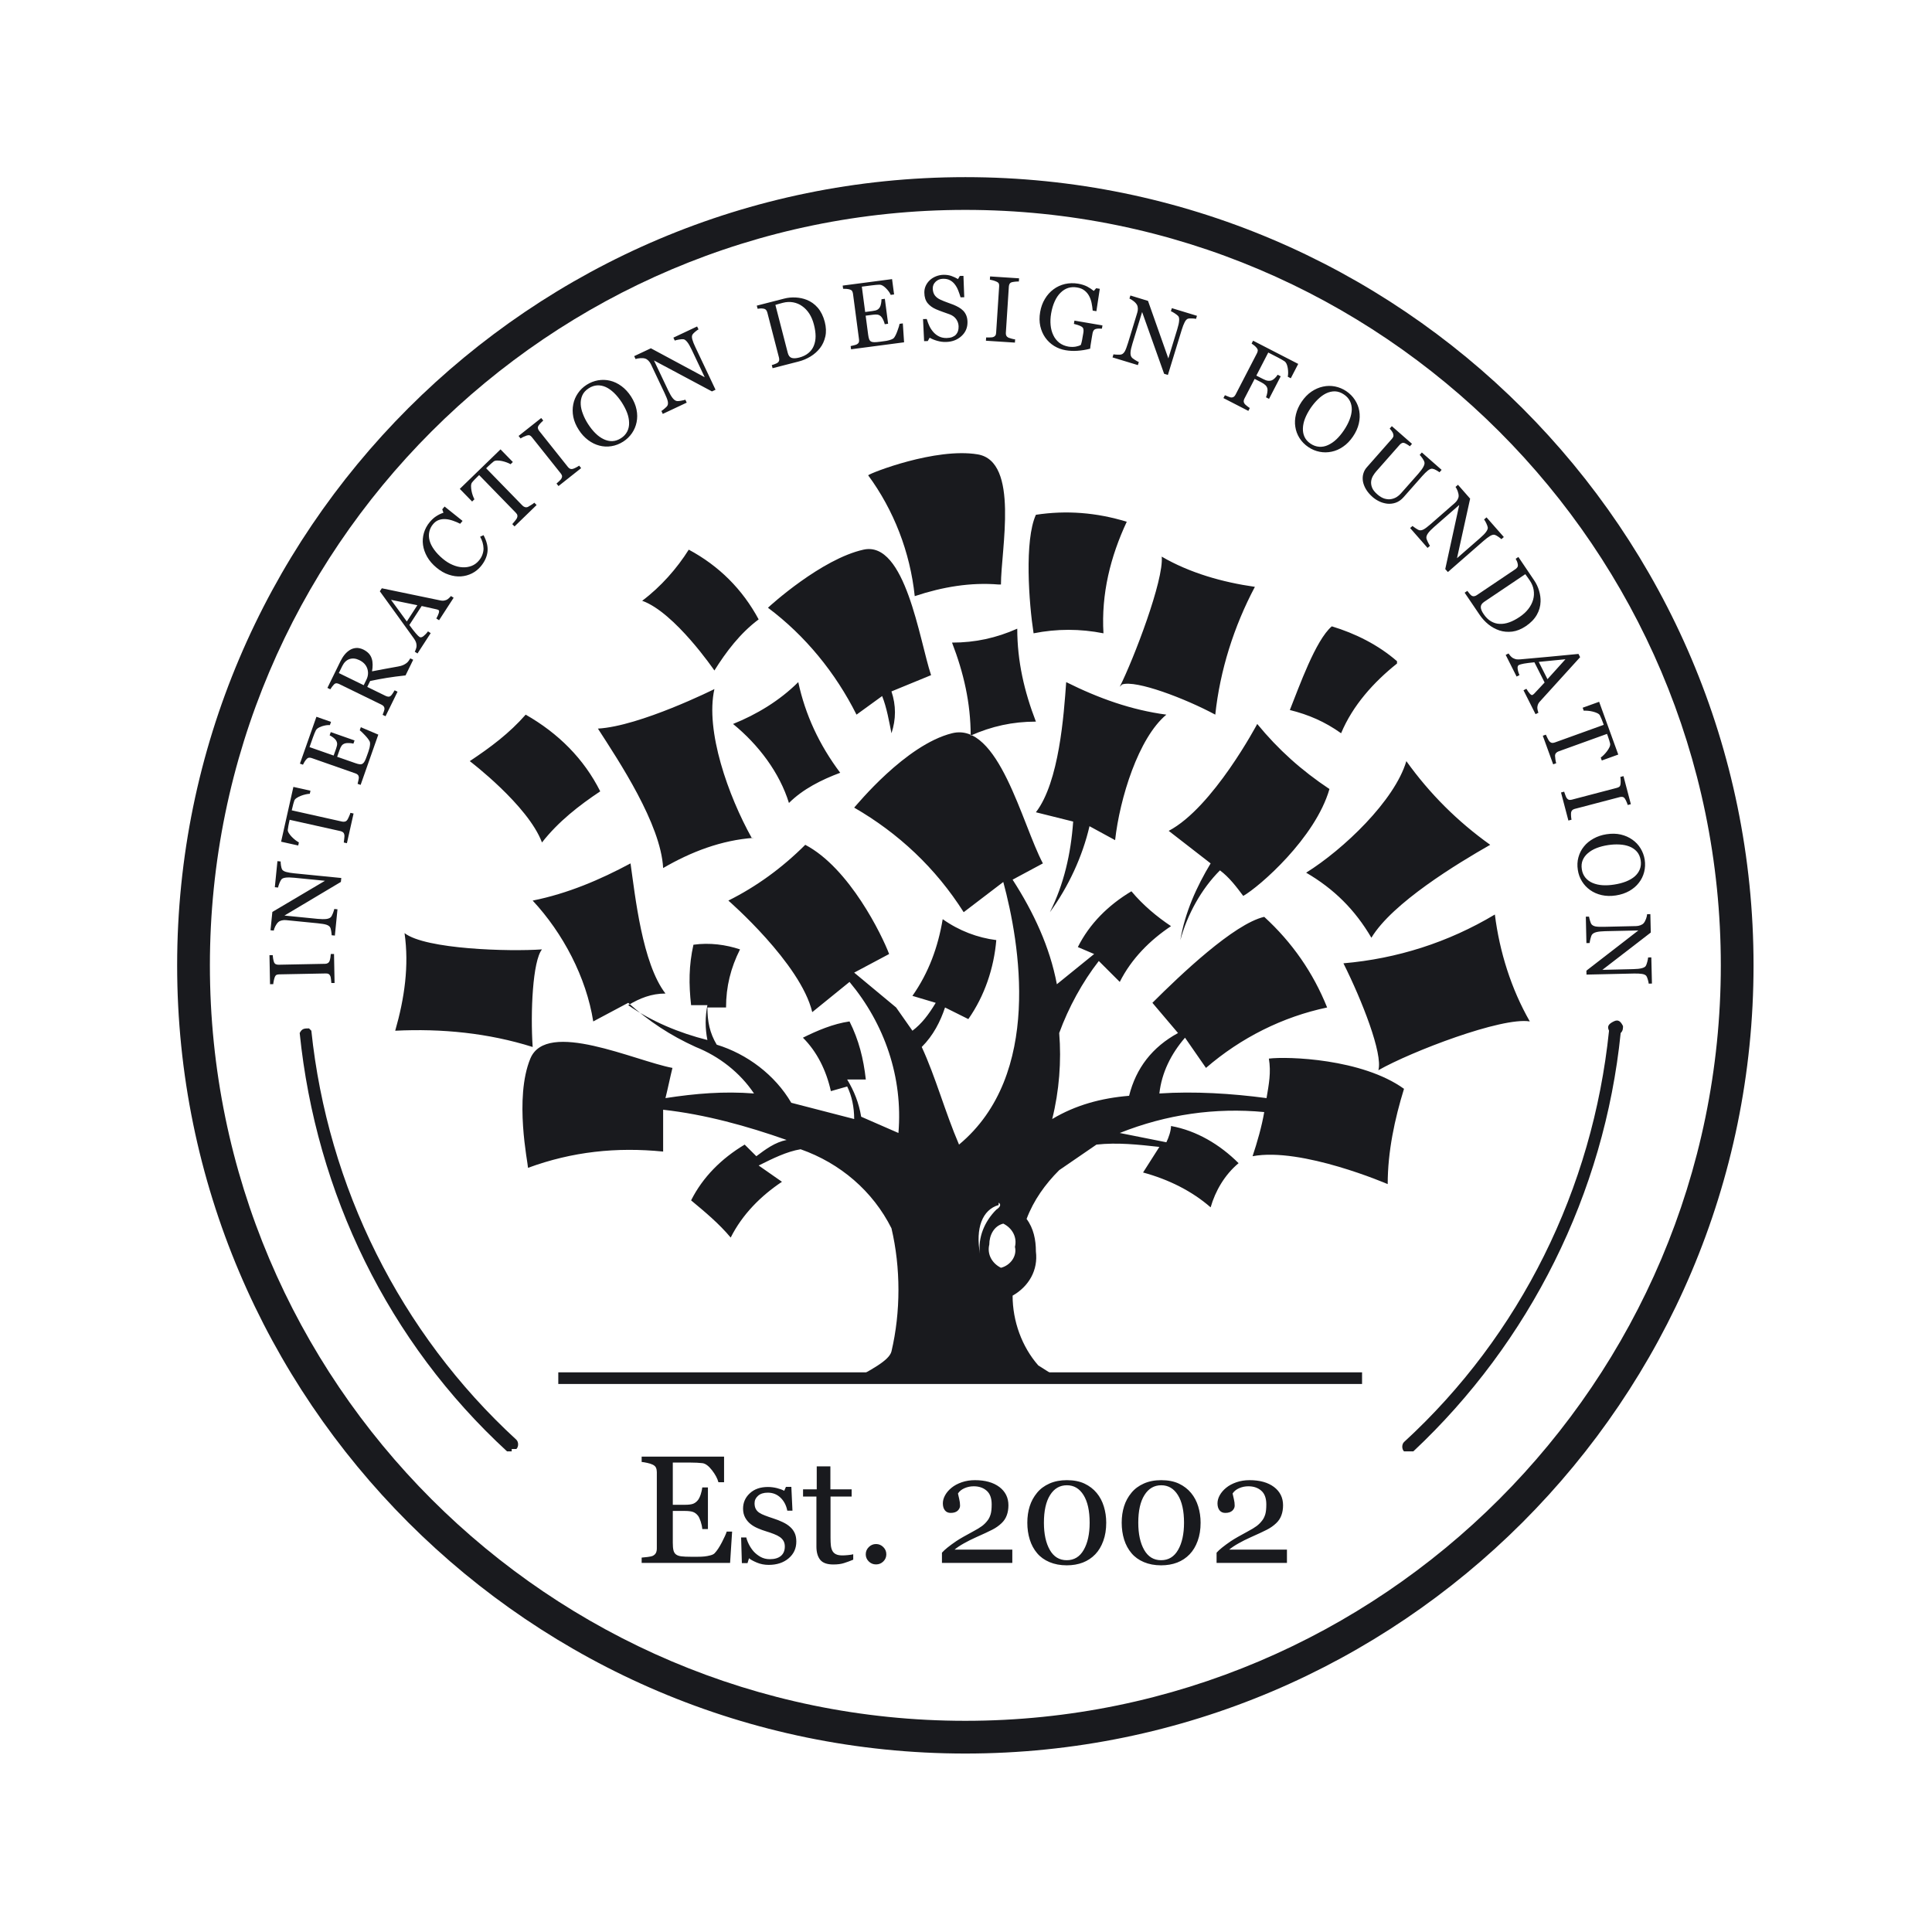 <svg width="100" height="100" viewBox="0 0 100 100" fill="none" xmlns="http://www.w3.org/2000/svg">
<rect width="100" height="100"/>
<path d="M49.966 90.763C27.467 90.763 9.169 72.465 9.169 49.966C9.169 27.467 27.467 9.169 49.966 9.169C72.465 9.169 90.763 27.467 90.763 49.966C90.763 72.465 72.465 90.763 49.966 90.763H49.966ZM49.966 10.864C28.416 10.864 10.864 28.416 10.864 49.966C10.864 71.516 28.416 89.069 49.966 89.069C71.516 89.069 89.069 71.516 89.069 49.966C89.069 28.416 71.516 10.864 49.966 10.864Z" fill="#191A1E"/>
<path fill-rule="evenodd" clip-rule="evenodd" d="M28.053 43.606C27.33 41.682 24.315 39.396 24.315 39.396C25.4 38.675 26.365 37.953 27.209 36.99C28.898 37.953 30.224 39.276 31.068 40.96C29.983 41.682 28.898 42.524 28.053 43.606H28.053ZM72.309 34.344C71.103 35.306 70.018 36.509 69.415 37.953C68.571 37.351 67.727 36.99 66.762 36.75C67.245 35.547 68.089 33.141 68.933 32.419C70.139 32.78 71.344 33.382 72.309 34.224V34.344ZM49.277 33.261C50.483 33.261 51.568 33.021 52.653 32.54C52.653 34.224 53.015 35.788 53.618 37.351C52.412 37.351 51.327 37.592 50.242 38.073C50.242 36.389 49.88 34.825 49.277 33.261L49.277 33.261ZM56.392 42.764C56.03 44.328 55.306 45.892 54.342 47.215C55.065 45.772 55.427 44.208 55.547 42.524L53.618 42.043C54.824 40.479 55.065 36.99 55.186 35.306C56.874 36.148 58.562 36.75 60.371 36.99C58.924 38.193 57.959 41.321 57.718 43.486L56.392 42.764H56.392ZM57.959 35.547C58.683 34.103 60.25 30.014 60.13 28.811C61.577 29.653 63.265 30.134 64.953 30.375C63.868 32.419 63.145 34.705 62.903 36.99C61.336 36.148 58.803 35.186 58.08 35.427L57.959 35.547V35.547ZM67.606 45.17C69.536 43.967 72.189 41.441 72.792 39.396C73.998 41.08 75.445 42.524 77.133 43.727C75.445 44.689 72.068 46.734 70.983 48.538C70.139 47.095 69.053 46.012 67.606 45.17ZM71.344 55.395C71.586 54.553 70.5 51.786 69.536 49.861C72.309 49.621 74.962 48.779 77.374 47.335C77.615 49.26 78.218 51.185 79.183 52.869C77.736 52.628 73.033 54.432 71.344 55.395ZM60.492 43.005C62.783 41.802 65.074 37.472 65.074 37.472C66.159 38.795 67.365 39.877 68.812 40.84C68.089 43.366 65.195 45.892 64.35 46.373C63.989 45.892 63.627 45.411 63.145 45.05C62.18 46.012 61.456 47.335 61.094 48.659C61.336 47.215 61.939 45.892 62.662 44.689L60.492 43.005H60.492ZM36.977 34.705C36.977 34.705 34.927 31.698 33.239 31.096C34.203 30.375 35.047 29.412 35.65 28.45C37.218 29.292 38.424 30.495 39.268 32.059C38.303 32.78 37.58 33.743 36.977 34.705H36.977ZM57.115 32.78C55.909 32.54 54.703 32.54 53.498 32.78C53.256 31.217 53.015 27.969 53.618 26.645C55.186 26.405 56.753 26.525 58.321 27.006C57.477 28.811 56.995 30.735 57.115 32.78ZM39.027 43.366C37.339 43.486 35.771 44.088 34.324 44.93C34.203 42.644 32.033 39.396 30.948 37.712C33.118 37.592 36.977 35.667 36.977 35.667C36.495 37.833 37.7 41.201 38.906 43.366H39.027L39.027 43.366ZM28.053 49.14C27.571 49.741 27.45 52.388 27.571 54.192C25.28 53.47 22.868 53.23 20.456 53.35C20.939 51.666 21.18 49.982 20.939 48.298C22.024 49.14 26.365 49.26 28.053 49.14ZM44.333 36.99C43.248 34.825 41.68 32.901 39.75 31.457C39.871 31.337 42.524 28.931 44.694 28.45C46.865 27.969 47.589 33.141 48.192 34.946L46.142 35.788C46.383 36.509 46.383 37.231 46.142 37.953C46.021 37.351 45.9 36.63 45.659 36.028L44.333 36.99ZM51.689 62.372C50.844 62.612 50.483 63.575 50.724 64.898C50.603 64.056 50.965 63.214 51.568 62.612C51.93 62.372 51.689 62.251 51.689 62.251V62.372ZM52.533 64.537C52.653 64.056 52.412 63.575 51.93 63.334C51.447 63.454 51.206 63.935 51.206 64.417C51.086 64.898 51.327 65.379 51.809 65.62C52.292 65.499 52.653 65.018 52.533 64.537V64.537ZM53.739 70.672L55.065 71.514H43.971C45.056 70.912 46.021 70.431 46.142 69.95C46.624 67.905 46.624 65.62 46.142 63.575C45.177 61.65 43.489 60.206 41.439 59.485C40.715 59.605 39.992 59.966 39.268 60.327L40.474 61.169C39.389 61.891 38.424 62.853 37.821 64.056C37.218 63.334 36.495 62.733 35.771 62.131C36.374 60.928 37.339 59.966 38.544 59.244L39.148 59.846C39.63 59.485 40.112 59.124 40.715 59.004C38.665 58.282 36.495 57.68 34.324 57.44V59.605C31.912 59.364 29.621 59.605 27.33 60.447C27.33 60.206 26.606 56.838 27.45 54.793C28.294 52.748 32.877 54.914 34.806 55.275C34.686 55.756 34.565 56.357 34.444 56.838C36.012 56.598 37.459 56.477 39.027 56.598C38.303 55.515 37.218 54.673 36.012 54.192C34.686 53.59 33.6 52.869 32.515 51.906L30.706 52.869C30.345 50.583 29.139 48.298 27.571 46.614C29.38 46.253 31.068 45.531 32.636 44.689C32.877 46.373 33.239 49.861 34.444 51.425C33.721 51.425 33.118 51.666 32.515 52.027C33.721 52.869 35.168 53.47 36.615 53.831C36.495 53.23 36.495 52.628 36.615 52.027H35.771C35.65 50.944 35.65 49.982 35.892 48.899C36.736 48.779 37.58 48.899 38.303 49.14C37.821 50.102 37.58 51.064 37.58 52.147H36.615C36.615 52.869 36.736 53.47 37.097 54.072C38.665 54.553 40.112 55.635 40.956 57.079L44.212 57.921C44.212 57.319 44.092 56.718 43.85 56.237L43.006 56.477C42.765 55.395 42.283 54.432 41.559 53.711C42.283 53.35 43.127 52.989 43.971 52.869C44.453 53.831 44.694 54.793 44.815 55.876H43.85C44.212 56.477 44.453 57.079 44.574 57.801L46.503 58.643C46.745 55.756 45.78 52.989 43.971 50.824L42.042 52.388C41.439 49.861 37.7 46.614 37.7 46.614C39.148 45.892 40.474 44.93 41.68 43.727C43.971 44.93 45.659 48.418 46.021 49.38L44.212 50.343L46.383 52.147L47.227 53.35C47.709 52.989 48.071 52.508 48.433 51.906L47.227 51.546C48.071 50.343 48.553 49.02 48.794 47.576C49.639 48.177 50.603 48.538 51.568 48.659C51.447 50.102 50.965 51.546 50.121 52.748L48.915 52.147C48.674 52.869 48.312 53.59 47.709 54.192C48.433 55.756 48.915 57.56 49.639 59.244C53.98 55.635 52.774 48.779 51.93 45.651L49.88 47.215C48.433 44.93 46.503 43.125 44.212 41.802C44.333 41.682 46.865 38.554 49.277 37.953C51.689 37.351 52.895 42.644 53.98 44.689L52.412 45.531C53.498 47.215 54.342 49.02 54.703 50.944L56.633 49.38L55.789 49.02C56.392 47.817 57.356 46.854 58.562 46.133C59.165 46.854 59.889 47.456 60.612 47.937C59.527 48.659 58.562 49.621 57.959 50.824L56.874 49.741C56.03 50.824 55.306 52.147 54.824 53.47C54.944 54.914 54.824 56.477 54.462 57.921C55.668 57.199 56.995 56.838 58.442 56.718C58.803 55.275 59.648 54.192 60.974 53.47L59.648 51.906C61.094 50.463 63.868 47.817 65.436 47.456C66.883 48.779 67.968 50.343 68.692 52.147C66.4 52.628 64.23 53.711 62.421 55.275L61.336 53.711C60.612 54.553 60.13 55.515 60.009 56.598C61.818 56.477 63.748 56.598 65.556 56.838C65.677 56.117 65.797 55.515 65.677 54.793C66.642 54.673 70.5 54.793 72.671 56.357C72.189 57.921 71.827 59.605 71.827 61.289C71.827 61.289 67.365 59.364 64.833 59.846C65.074 59.124 65.315 58.282 65.436 57.56C62.903 57.319 60.371 57.68 57.959 58.643L60.371 59.124C60.492 58.883 60.612 58.522 60.612 58.282C61.939 58.522 63.145 59.244 64.109 60.206C63.386 60.808 62.903 61.65 62.662 62.492C61.697 61.65 60.492 61.048 59.165 60.688L60.009 59.364C58.924 59.244 57.839 59.124 56.753 59.244L54.824 60.567C54.1 61.289 53.498 62.131 53.136 63.093C53.498 63.575 53.618 64.176 53.618 64.777C53.739 65.74 53.256 66.582 52.412 67.063C52.412 68.386 52.895 69.709 53.739 70.672ZM51.689 30.254C50.242 30.134 48.794 30.375 47.347 30.856C47.106 28.57 46.262 26.405 44.936 24.601C45.056 24.48 48.433 23.157 50.603 23.518C52.774 23.879 51.809 28.45 51.809 30.254H51.689H51.689ZM37.942 37.472C39.148 36.99 40.353 36.269 41.318 35.306C41.68 36.99 42.403 38.554 43.489 39.998C42.524 40.359 41.559 40.84 40.836 41.562C40.353 39.998 39.268 38.554 37.942 37.472Z" fill="#191A1E"/>
<mask id="mask0" mask-type="alpha" maskUnits="userSpaceOnUse" x="9" y="9" width="82" height="82">
<path d="M9 90.519H90.519V9.204H9V90.519Z" fill="white"/>
</mask>
<g mask="url(#mask0)">
<path fill-rule="evenodd" clip-rule="evenodd" d="M28.897 71.634H70.5V71.032H28.897V71.634ZM26.486 75.123H26.245C20.095 69.469 16.357 61.769 15.512 53.47C15.633 53.23 15.754 53.23 15.995 53.23L16.115 53.349C16.959 61.41 20.698 68.987 26.727 74.521C26.848 74.641 26.848 74.882 26.727 75.001H26.486V75.123V75.123ZM72.912 75.123H72.671C72.551 75.001 72.551 74.762 72.671 74.641C78.701 69.108 82.439 61.53 83.283 53.349C83.162 53.109 83.283 52.989 83.524 52.869C83.765 52.748 83.886 52.869 84.007 53.109C84.007 53.23 84.007 53.349 83.886 53.47C83.042 61.769 79.183 69.469 73.154 75.123H72.912ZM37.894 79.276L37.789 80.897H33.212V80.621C33.289 80.615 33.392 80.604 33.523 80.589C33.652 80.571 33.736 80.554 33.775 80.536C33.857 80.497 33.915 80.447 33.947 80.384C33.98 80.323 33.997 80.245 33.997 80.148V76.193C33.997 76.108 33.982 76.033 33.953 75.967C33.924 75.901 33.865 75.847 33.775 75.806C33.705 75.773 33.611 75.742 33.493 75.717C33.374 75.692 33.28 75.676 33.212 75.671V75.395H37.478V76.721H37.186C37.134 76.525 37.022 76.316 36.85 76.095C36.678 75.874 36.514 75.753 36.359 75.733C36.278 75.723 36.183 75.715 36.071 75.71C35.96 75.704 35.833 75.701 35.69 75.701H34.824V77.888H35.446C35.645 77.888 35.791 77.869 35.883 77.832C35.974 77.794 36.056 77.732 36.126 77.644C36.183 77.569 36.231 77.468 36.271 77.344C36.312 77.218 36.337 77.099 36.35 76.99H36.642V79.144H36.35C36.341 79.02 36.312 78.889 36.267 78.751C36.221 78.612 36.175 78.511 36.126 78.45C36.045 78.349 35.954 78.284 35.851 78.251C35.749 78.221 35.614 78.206 35.446 78.206H34.824V79.854C34.824 80.02 34.835 80.151 34.859 80.246C34.882 80.341 34.928 80.413 34.995 80.462C35.061 80.51 35.154 80.543 35.271 80.556C35.387 80.571 35.553 80.578 35.768 80.578H36.107C36.246 80.578 36.364 80.573 36.46 80.562C36.558 80.553 36.66 80.533 36.764 80.506C36.87 80.479 36.944 80.443 36.988 80.396C37.108 80.272 37.232 80.085 37.364 79.832C37.494 79.581 37.578 79.395 37.614 79.276H37.894H37.894ZM40.886 79.024C40.993 79.116 41.075 79.225 41.131 79.346C41.188 79.466 41.217 79.616 41.217 79.793C41.217 80.146 41.084 80.435 40.818 80.66C40.552 80.885 40.209 80.998 39.787 80.998C39.564 80.998 39.359 80.957 39.17 80.877C38.982 80.797 38.849 80.724 38.769 80.655L38.691 80.908H38.399L38.36 79.578H38.628C38.65 79.679 38.693 79.799 38.761 79.932C38.828 80.067 38.91 80.189 39.005 80.299C39.107 80.412 39.228 80.507 39.368 80.586C39.509 80.663 39.669 80.703 39.845 80.703C40.093 80.703 40.285 80.647 40.42 80.534C40.555 80.419 40.622 80.258 40.622 80.047C40.622 79.939 40.601 79.845 40.558 79.766C40.515 79.688 40.452 79.618 40.369 79.559C40.283 79.5 40.18 79.446 40.054 79.399C39.93 79.35 39.791 79.303 39.638 79.256C39.517 79.22 39.382 79.171 39.233 79.107C39.084 79.044 38.956 78.97 38.85 78.884C38.736 78.794 38.642 78.683 38.57 78.551C38.498 78.419 38.461 78.264 38.461 78.087C38.461 77.773 38.577 77.508 38.811 77.292C39.044 77.074 39.356 76.966 39.748 76.966C39.898 76.966 40.052 76.985 40.209 77.023C40.364 77.062 40.492 77.109 40.591 77.163L40.68 76.961H40.96L41.018 78.191H40.75C40.696 77.915 40.579 77.692 40.399 77.519C40.218 77.346 39.999 77.26 39.74 77.26C39.527 77.26 39.36 77.313 39.238 77.42C39.117 77.527 39.056 77.655 39.056 77.806C39.056 77.923 39.076 78.019 39.116 78.096C39.156 78.175 39.216 78.242 39.297 78.296C39.374 78.348 39.472 78.396 39.59 78.44C39.708 78.486 39.854 78.537 40.028 78.594C40.199 78.648 40.359 78.711 40.511 78.784C40.662 78.855 40.788 78.936 40.886 79.024ZM44.163 80.729C43.994 80.8 43.835 80.858 43.685 80.905C43.534 80.954 43.35 80.977 43.133 80.977C42.811 80.977 42.585 80.898 42.454 80.735C42.324 80.574 42.258 80.346 42.258 80.052V77.461H41.566V77.089H42.274V75.899H42.981V77.089H44.081V77.461H42.988V79.597C42.988 79.757 42.994 79.892 43.006 79.999C43.018 80.105 43.046 80.2 43.089 80.279C43.132 80.354 43.193 80.412 43.276 80.45C43.359 80.49 43.47 80.508 43.61 80.508C43.675 80.508 43.771 80.503 43.896 80.491C44.022 80.479 44.111 80.465 44.163 80.447V80.729H44.163ZM45.876 80.45C45.876 80.595 45.824 80.719 45.719 80.822C45.614 80.924 45.489 80.974 45.344 80.974C45.198 80.974 45.073 80.924 44.969 80.822C44.864 80.719 44.811 80.595 44.811 80.45C44.811 80.305 44.864 80.18 44.969 80.076C45.073 79.972 45.198 79.919 45.344 79.919C45.489 79.919 45.614 79.972 45.719 80.076C45.824 80.18 45.876 80.305 45.876 80.45ZM52.397 80.896H48.755V80.367C48.827 80.286 48.923 80.196 49.047 80.097C49.171 79.998 49.32 79.889 49.49 79.773C49.593 79.704 49.719 79.627 49.864 79.545C50.008 79.462 50.173 79.371 50.357 79.273C50.562 79.166 50.718 79.069 50.829 78.987C50.939 78.905 51.041 78.803 51.131 78.68C51.19 78.601 51.238 78.501 51.274 78.381C51.311 78.262 51.329 78.09 51.329 77.867C51.329 77.545 51.242 77.309 51.068 77.158C50.895 77.006 50.672 76.93 50.4 76.93C50.231 76.93 50.072 76.963 49.921 77.029C49.772 77.095 49.658 77.186 49.584 77.303C49.602 77.385 49.625 77.484 49.651 77.598C49.679 77.712 49.692 77.822 49.692 77.931C49.692 78.028 49.651 78.115 49.571 78.192C49.489 78.268 49.367 78.308 49.206 78.308C49.077 78.308 48.977 78.263 48.907 78.173C48.837 78.084 48.802 77.964 48.802 77.813C48.802 77.675 48.841 77.534 48.919 77.393C48.996 77.254 49.107 77.123 49.253 77.005C49.396 76.888 49.572 76.794 49.782 76.721C49.991 76.649 50.218 76.613 50.462 76.613C50.992 76.613 51.414 76.731 51.727 76.966C52.039 77.203 52.196 77.519 52.196 77.914C52.196 78.103 52.168 78.274 52.111 78.429C52.056 78.583 51.967 78.72 51.841 78.839C51.704 78.97 51.543 79.084 51.36 79.177C51.175 79.272 50.895 79.403 50.516 79.571C50.29 79.672 50.082 79.776 49.886 79.887C49.692 79.996 49.533 80.103 49.409 80.207H52.397V80.896H52.397ZM56.4 78.815C56.4 78.199 56.294 77.722 56.083 77.384C55.872 77.045 55.585 76.877 55.222 76.877C54.854 76.877 54.564 77.045 54.352 77.384C54.139 77.722 54.033 78.199 54.033 78.815C54.033 79.398 54.135 79.868 54.338 80.223C54.541 80.579 54.833 80.756 55.214 80.756C55.595 80.756 55.889 80.579 56.092 80.223C56.297 79.868 56.4 79.398 56.4 78.815V78.815ZM56.765 77.276C56.93 77.475 57.054 77.708 57.135 77.975C57.217 78.242 57.258 78.522 57.258 78.815C57.258 79.166 57.208 79.481 57.106 79.758C57.005 80.037 56.868 80.266 56.692 80.449C56.51 80.639 56.295 80.781 56.046 80.878C55.797 80.973 55.521 81.021 55.214 81.021C54.88 81.021 54.583 80.964 54.321 80.854C54.059 80.743 53.847 80.59 53.683 80.395C53.512 80.194 53.385 79.959 53.301 79.689C53.216 79.418 53.174 79.127 53.174 78.815C53.174 78.507 53.215 78.224 53.297 77.965C53.378 77.707 53.506 77.473 53.679 77.264C53.844 77.062 54.059 76.903 54.321 76.787C54.583 76.671 54.882 76.613 55.218 76.613C55.572 76.613 55.878 76.672 56.131 76.79C56.385 76.91 56.596 77.072 56.765 77.276H56.765ZM61.285 78.815C61.285 78.199 61.178 77.722 60.967 77.384C60.756 77.045 60.469 76.877 60.106 76.877C59.739 76.877 59.449 77.045 59.237 77.384C59.023 77.722 58.917 78.199 58.917 78.815C58.917 79.398 59.02 79.868 59.222 80.223C59.426 80.579 59.718 80.756 60.099 80.756C60.48 80.756 60.773 80.579 60.977 80.223C61.182 79.868 61.285 79.398 61.285 78.815V78.815ZM61.65 77.276C61.815 77.475 61.939 77.708 62.02 77.975C62.102 78.242 62.143 78.522 62.143 78.815C62.143 79.166 62.093 79.481 61.991 79.758C61.89 80.037 61.752 80.266 61.576 80.449C61.394 80.639 61.18 80.781 60.931 80.878C60.682 80.973 60.406 81.021 60.099 81.021C59.765 81.021 59.467 80.964 59.206 80.854C58.944 80.743 58.732 80.59 58.568 80.395C58.397 80.194 58.27 79.959 58.185 79.689C58.101 79.418 58.059 79.127 58.059 78.815C58.059 78.507 58.1 78.224 58.182 77.965C58.263 77.707 58.39 77.473 58.564 77.264C58.729 77.062 58.944 76.903 59.206 76.787C59.467 76.671 59.766 76.613 60.103 76.613C60.457 76.613 60.762 76.672 61.016 76.79C61.27 76.91 61.481 77.072 61.65 77.276ZM66.612 80.896H62.97V80.367C63.041 80.286 63.138 80.196 63.262 80.097C63.386 79.998 63.535 79.889 63.705 79.773C63.808 79.704 63.934 79.627 64.079 79.545C64.223 79.462 64.388 79.371 64.572 79.273C64.777 79.166 64.933 79.069 65.044 78.987C65.154 78.905 65.255 78.803 65.346 78.68C65.405 78.601 65.453 78.501 65.49 78.381C65.526 78.262 65.544 78.09 65.544 77.867C65.544 77.545 65.457 77.309 65.283 77.158C65.11 77.006 64.886 76.93 64.615 76.93C64.446 76.93 64.287 76.963 64.136 77.029C63.987 77.095 63.874 77.186 63.799 77.303C63.817 77.385 63.84 77.484 63.866 77.598C63.894 77.712 63.907 77.822 63.907 77.931C63.907 78.028 63.866 78.115 63.785 78.192C63.703 78.268 63.582 78.308 63.421 78.308C63.292 78.308 63.192 78.263 63.122 78.173C63.052 78.084 63.017 77.964 63.017 77.813C63.017 77.675 63.056 77.534 63.134 77.393C63.212 77.254 63.322 77.123 63.468 77.005C63.611 76.888 63.787 76.794 63.997 76.721C64.206 76.649 64.433 76.613 64.677 76.613C65.207 76.613 65.629 76.731 65.942 76.966C66.254 77.203 66.411 77.519 66.411 77.914C66.411 78.103 66.383 78.274 66.326 78.429C66.271 78.583 66.182 78.72 66.056 78.839C65.919 78.97 65.758 79.084 65.575 79.177C65.391 79.272 65.11 79.403 64.731 79.571C64.505 79.672 64.297 79.776 64.102 79.887C63.907 79.996 63.748 80.103 63.624 80.207H66.612V80.896ZM17.289 49.378L17.317 50.879L17.151 50.881C17.146 50.839 17.14 50.778 17.133 50.699C17.125 50.619 17.114 50.563 17.101 50.53C17.079 50.478 17.052 50.441 17.014 50.418C16.979 50.395 16.93 50.385 16.867 50.386L14.448 50.433C14.393 50.434 14.347 50.444 14.309 50.46C14.274 50.48 14.243 50.52 14.219 50.584C14.201 50.632 14.185 50.693 14.17 50.764C14.154 50.834 14.147 50.893 14.144 50.939L13.977 50.943L13.948 49.441L14.115 49.438C14.117 49.487 14.124 49.545 14.136 49.612C14.148 49.678 14.161 49.737 14.178 49.787C14.199 49.847 14.23 49.885 14.272 49.905C14.316 49.925 14.363 49.934 14.414 49.934L16.832 49.887C16.884 49.885 16.93 49.875 16.968 49.85C17.009 49.827 17.04 49.787 17.062 49.731C17.075 49.699 17.087 49.645 17.101 49.57C17.113 49.496 17.12 49.432 17.122 49.38L17.289 49.378ZM14.527 44.59C14.524 44.633 14.53 44.702 14.543 44.795C14.557 44.888 14.577 44.954 14.597 44.996C14.63 45.056 14.702 45.101 14.811 45.132C14.92 45.162 15.059 45.186 15.229 45.203L17.665 45.445L17.644 45.648L14.723 47.389L16.437 47.56C16.63 47.578 16.779 47.58 16.885 47.567C16.99 47.554 17.068 47.523 17.116 47.478C17.152 47.447 17.193 47.374 17.234 47.266C17.274 47.157 17.298 47.083 17.303 47.048L17.468 47.065L17.333 48.425L17.167 48.409C17.167 48.367 17.16 48.293 17.143 48.191C17.125 48.089 17.107 48.024 17.088 47.998C17.05 47.938 16.987 47.895 16.898 47.865C16.811 47.835 16.658 47.81 16.441 47.788L14.803 47.626C14.732 47.619 14.657 47.623 14.583 47.641C14.509 47.659 14.45 47.687 14.407 47.726C14.35 47.776 14.298 47.848 14.251 47.94C14.206 48.032 14.179 48.108 14.169 48.167L14.001 48.15L14.097 47.202L16.82 45.59L15.237 45.433C15.043 45.414 14.894 45.411 14.786 45.426C14.68 45.44 14.608 45.469 14.569 45.514C14.536 45.553 14.499 45.622 14.461 45.718C14.424 45.814 14.401 45.888 14.392 45.939L14.225 45.922L14.36 44.573L14.527 44.59ZM16.07 40.927L16.035 41.086C15.977 41.087 15.906 41.098 15.822 41.116C15.738 41.135 15.656 41.159 15.58 41.189C15.498 41.219 15.427 41.255 15.362 41.299C15.296 41.341 15.254 41.386 15.235 41.435C15.219 41.481 15.2 41.54 15.181 41.611C15.162 41.682 15.145 41.75 15.132 41.811L15.101 41.943L17.71 42.526C17.761 42.536 17.809 42.535 17.856 42.524C17.904 42.512 17.945 42.482 17.979 42.433C17.997 42.408 18.025 42.355 18.061 42.271C18.101 42.186 18.126 42.12 18.138 42.072L18.301 42.108L17.956 43.644L17.794 43.608C17.803 43.542 17.811 43.475 17.818 43.408C17.829 43.318 17.833 43.256 17.826 43.217C17.817 43.163 17.798 43.12 17.764 43.087C17.732 43.056 17.684 43.032 17.622 43.018L14.992 42.432L14.963 42.565C14.952 42.612 14.94 42.671 14.927 42.742C14.913 42.813 14.903 42.882 14.896 42.948C14.889 42.999 14.91 43.059 14.952 43.125C14.994 43.191 15.044 43.256 15.103 43.316C15.162 43.377 15.227 43.434 15.294 43.487C15.364 43.538 15.424 43.578 15.47 43.603L15.436 43.763L14.55 43.566L15.186 40.73L16.07 40.927H16.07ZM18.677 37.641L19.581 38.024L18.666 40.625L18.509 40.571C18.521 40.525 18.535 40.464 18.552 40.388C18.569 40.31 18.575 40.258 18.574 40.233C18.568 40.179 18.55 40.135 18.521 40.104C18.492 40.073 18.451 40.048 18.395 40.03L16.138 39.239C16.089 39.221 16.043 39.215 15.999 39.218C15.956 39.22 15.913 39.244 15.872 39.287C15.839 39.32 15.803 39.368 15.763 39.429C15.726 39.492 15.699 39.542 15.681 39.581L15.524 39.526L16.378 37.1L17.134 37.365L17.075 37.531C16.953 37.522 16.812 37.543 16.651 37.596C16.491 37.65 16.389 37.72 16.347 37.804C16.324 37.847 16.301 37.901 16.276 37.963C16.252 38.026 16.224 38.096 16.195 38.177L16.021 38.67L17.269 39.107L17.395 38.753C17.434 38.641 17.453 38.554 17.45 38.493C17.447 38.436 17.428 38.376 17.39 38.318C17.361 38.271 17.313 38.224 17.249 38.176C17.186 38.128 17.122 38.089 17.062 38.06L17.12 37.893L18.351 38.325L18.293 38.491C18.221 38.472 18.139 38.461 18.051 38.46C17.963 38.457 17.898 38.465 17.852 38.48C17.778 38.505 17.721 38.544 17.684 38.596C17.645 38.648 17.609 38.722 17.576 38.817L17.451 39.171L18.393 39.5C18.487 39.534 18.564 39.553 18.625 39.559C18.683 39.565 18.733 39.553 18.775 39.524C18.815 39.495 18.851 39.45 18.884 39.387C18.916 39.324 18.953 39.231 18.996 39.108C19.013 39.06 19.035 38.995 19.064 38.917C19.091 38.837 19.112 38.769 19.126 38.712C19.138 38.655 19.149 38.593 19.154 38.528C19.159 38.463 19.153 38.413 19.136 38.379C19.088 38.287 19.007 38.178 18.887 38.053C18.771 37.928 18.681 37.844 18.621 37.799L18.677 37.641ZM18.599 34.168C18.418 34.079 18.248 34.062 18.09 34.114C17.934 34.167 17.808 34.287 17.714 34.477L17.538 34.837L18.826 35.466L18.962 35.188C19.058 34.995 19.074 34.802 19.013 34.612C18.951 34.421 18.815 34.273 18.599 34.168H18.599ZM21.387 34.149L20.991 34.959C20.623 34.999 20.298 35.041 20.025 35.086C19.748 35.13 19.46 35.185 19.16 35.247L19.009 35.555L19.963 36.021C20.013 36.044 20.06 36.058 20.105 36.06C20.15 36.063 20.195 36.044 20.239 36.003C20.262 35.982 20.292 35.943 20.332 35.883C20.373 35.823 20.402 35.772 20.426 35.73L20.577 35.803L19.955 37.072L19.804 36.999C19.819 36.962 19.835 36.911 19.862 36.845C19.885 36.776 19.898 36.727 19.901 36.697C19.902 36.645 19.89 36.602 19.864 36.566C19.838 36.528 19.797 36.497 19.741 36.471L17.568 35.411C17.519 35.386 17.471 35.371 17.425 35.367C17.38 35.363 17.336 35.382 17.29 35.423C17.26 35.453 17.226 35.493 17.188 35.544C17.156 35.587 17.125 35.632 17.097 35.678L16.947 35.605L17.625 34.22C17.688 34.094 17.759 33.979 17.84 33.881C17.922 33.782 18.012 33.703 18.115 33.64C18.215 33.581 18.322 33.546 18.439 33.539C18.555 33.532 18.678 33.56 18.807 33.621C18.922 33.679 19.015 33.746 19.088 33.824C19.16 33.904 19.212 33.993 19.242 34.094C19.272 34.186 19.287 34.288 19.287 34.399C19.289 34.51 19.278 34.625 19.256 34.748C19.527 34.695 19.751 34.653 19.933 34.62C20.116 34.589 20.339 34.548 20.601 34.499C20.716 34.479 20.805 34.453 20.87 34.423C20.935 34.393 20.993 34.359 21.042 34.321C21.079 34.294 21.115 34.255 21.152 34.206C21.188 34.155 21.216 34.112 21.237 34.076L21.387 34.149H21.387ZM21.603 31.326L20.239 31.047L21.057 32.168L21.603 31.326V31.326ZM23.48 30.94L22.726 32.103L22.584 32.013C22.644 31.905 22.686 31.812 22.712 31.731C22.735 31.651 22.733 31.602 22.705 31.582C22.692 31.575 22.677 31.567 22.658 31.558C22.639 31.551 22.621 31.544 22.604 31.541L21.826 31.367L21.188 32.35C21.257 32.446 21.318 32.528 21.371 32.595C21.424 32.662 21.475 32.724 21.521 32.779C21.566 32.833 21.605 32.875 21.636 32.904C21.667 32.934 21.695 32.956 21.716 32.97C21.769 33.005 21.838 32.99 21.921 32.926C22.002 32.861 22.081 32.779 22.153 32.679L22.293 32.77L21.61 33.823L21.469 33.733C21.488 33.697 21.509 33.65 21.529 33.59C21.551 33.531 21.561 33.478 21.561 33.431C21.561 33.355 21.549 33.29 21.528 33.236C21.509 33.182 21.474 33.12 21.423 33.047C21.162 32.681 20.867 32.269 20.538 31.817C20.209 31.363 19.917 30.96 19.66 30.605L19.763 30.449L22.787 31.077C22.851 31.09 22.908 31.096 22.955 31.091C23.004 31.085 23.056 31.071 23.117 31.047C23.155 31.028 23.195 30.999 23.239 30.958C23.285 30.917 23.318 30.881 23.339 30.85L23.48 30.94ZM24.887 29.313C24.759 29.465 24.608 29.588 24.43 29.678C24.252 29.767 24.061 29.82 23.857 29.834C23.654 29.847 23.444 29.818 23.226 29.744C23.009 29.674 22.798 29.552 22.593 29.381C22.387 29.212 22.227 29.025 22.111 28.823C21.996 28.621 21.924 28.415 21.895 28.205C21.866 27.995 21.883 27.79 21.941 27.585C22.001 27.383 22.1 27.194 22.242 27.025C22.348 26.898 22.458 26.797 22.575 26.722C22.693 26.645 22.817 26.583 22.952 26.539L22.891 26.362L23.012 26.218L23.942 26.962L23.818 27.11C23.713 27.055 23.593 27.003 23.454 26.955C23.319 26.907 23.192 26.879 23.077 26.871C22.946 26.86 22.825 26.875 22.711 26.916C22.599 26.957 22.5 27.029 22.415 27.132C22.317 27.248 22.253 27.378 22.221 27.523C22.189 27.666 22.193 27.816 22.234 27.974C22.273 28.127 22.352 28.284 22.47 28.449C22.59 28.614 22.741 28.774 22.927 28.928C23.092 29.065 23.26 29.169 23.432 29.24C23.604 29.314 23.775 29.355 23.942 29.363C24.11 29.373 24.266 29.346 24.413 29.29C24.559 29.233 24.685 29.139 24.793 29.009C24.875 28.912 24.934 28.809 24.971 28.701C25.01 28.593 25.028 28.489 25.027 28.386C25.024 28.283 25.007 28.18 24.978 28.077C24.949 27.975 24.906 27.878 24.851 27.781L25.028 27.7C25.197 28.016 25.264 28.305 25.232 28.566C25.199 28.828 25.083 29.077 24.887 29.313ZM26.545 23.914L26.427 24.028C26.376 23.997 26.311 23.967 26.229 23.936C26.148 23.906 26.067 23.882 25.985 23.864C25.905 23.846 25.823 23.837 25.74 23.837C25.662 23.837 25.599 23.851 25.557 23.882C25.517 23.912 25.469 23.951 25.415 24.001C25.359 24.051 25.308 24.098 25.263 24.141L25.163 24.238L27.043 26.168C27.08 26.205 27.121 26.232 27.168 26.246C27.214 26.263 27.266 26.261 27.323 26.239C27.35 26.227 27.403 26.195 27.48 26.145C27.561 26.097 27.618 26.055 27.657 26.02L27.774 26.141L26.632 27.248L26.516 27.128C26.544 27.095 26.588 27.044 26.647 26.973C26.705 26.902 26.741 26.85 26.757 26.816C26.781 26.765 26.787 26.718 26.779 26.672C26.77 26.627 26.741 26.583 26.694 26.535L24.8 24.59L24.701 24.686C24.666 24.72 24.623 24.764 24.572 24.816C24.521 24.867 24.476 24.921 24.433 24.972C24.401 25.014 24.383 25.073 24.381 25.153C24.381 25.232 24.389 25.314 24.404 25.398C24.419 25.482 24.443 25.566 24.471 25.647C24.502 25.73 24.53 25.796 24.556 25.843L24.437 25.959L23.799 25.304L25.907 23.259L26.545 23.914ZM30.08 24.23L28.909 25.158L28.805 25.029C28.837 25.001 28.881 24.959 28.941 24.905C29 24.851 29.037 24.808 29.054 24.779C29.083 24.732 29.095 24.685 29.091 24.644C29.088 24.603 29.066 24.556 29.027 24.507L27.53 22.628C27.496 22.586 27.461 22.555 27.425 22.538C27.389 22.521 27.338 22.521 27.271 22.54C27.223 22.556 27.167 22.578 27.1 22.609C27.035 22.641 26.983 22.669 26.946 22.695L26.842 22.564L28.013 21.637L28.118 21.767C28.081 21.798 28.038 21.839 27.993 21.887C27.946 21.936 27.908 21.983 27.878 22.026C27.844 22.078 27.832 22.126 27.843 22.172C27.853 22.218 27.873 22.261 27.906 22.301L29.401 24.178C29.434 24.218 29.471 24.247 29.513 24.265C29.555 24.281 29.605 24.282 29.663 24.265C29.697 24.256 29.747 24.231 29.814 24.199C29.881 24.164 29.936 24.132 29.977 24.102L30.08 24.23V24.23ZM32.562 21.881C32.559 21.714 32.525 21.543 32.461 21.371C32.397 21.198 32.303 21.018 32.184 20.83C32.058 20.638 31.927 20.475 31.785 20.338C31.642 20.201 31.5 20.1 31.354 20.033C31.209 19.969 31.061 19.939 30.912 19.947C30.763 19.956 30.616 20.004 30.476 20.095C30.317 20.197 30.205 20.32 30.141 20.463C30.077 20.606 30.049 20.762 30.058 20.929C30.066 21.086 30.105 21.255 30.174 21.43C30.24 21.606 30.329 21.78 30.44 21.951C30.563 22.14 30.691 22.3 30.825 22.431C30.957 22.562 31.099 22.662 31.248 22.733C31.394 22.803 31.544 22.837 31.693 22.832C31.844 22.828 31.994 22.776 32.145 22.68C32.286 22.589 32.392 22.476 32.464 22.336C32.535 22.197 32.567 22.045 32.562 21.881V21.881ZM31.574 19.704C31.781 19.753 31.979 19.847 32.167 19.985C32.354 20.123 32.52 20.302 32.663 20.523C32.805 20.745 32.901 20.971 32.946 21.198C32.993 21.426 32.993 21.643 32.95 21.853C32.909 22.057 32.829 22.247 32.711 22.42C32.593 22.592 32.442 22.738 32.259 22.857C32.063 22.982 31.859 23.061 31.646 23.094C31.434 23.129 31.225 23.118 31.023 23.064C30.822 23.012 30.628 22.918 30.442 22.779C30.257 22.639 30.096 22.467 29.963 22.258C29.814 22.031 29.72 21.806 29.674 21.581C29.63 21.356 29.63 21.139 29.671 20.929C29.712 20.72 29.793 20.528 29.913 20.354C30.032 20.179 30.181 20.035 30.362 19.919C30.547 19.8 30.745 19.722 30.956 19.685C31.166 19.65 31.371 19.656 31.574 19.704ZM36.155 17.048C36.115 17.069 36.059 17.108 35.987 17.168C35.915 17.23 35.867 17.279 35.843 17.317C35.807 17.377 35.805 17.462 35.835 17.571C35.865 17.68 35.917 17.811 35.991 17.966L37.036 20.172L36.851 20.26L33.85 18.658L34.588 20.212C34.67 20.386 34.745 20.515 34.811 20.598C34.878 20.682 34.943 20.733 35.006 20.751C35.054 20.765 35.136 20.764 35.25 20.741C35.365 20.721 35.44 20.704 35.472 20.688L35.545 20.84L34.305 21.424L34.234 21.273C34.27 21.252 34.328 21.208 34.407 21.14C34.487 21.073 34.533 21.024 34.547 20.994C34.578 20.931 34.582 20.854 34.562 20.764C34.542 20.672 34.486 20.53 34.392 20.332L33.689 18.848C33.657 18.783 33.615 18.723 33.562 18.668C33.509 18.616 33.454 18.578 33.398 18.561C33.326 18.538 33.238 18.531 33.134 18.54C33.032 18.548 32.952 18.562 32.897 18.584L32.825 18.434L33.689 18.027L36.476 19.525L35.797 18.091C35.712 17.914 35.639 17.785 35.571 17.703C35.502 17.618 35.441 17.571 35.384 17.561C35.331 17.552 35.254 17.556 35.151 17.574C35.049 17.591 34.974 17.609 34.926 17.628L34.854 17.477L36.082 16.898L36.155 17.048ZM42.129 16.804C42.074 16.587 41.994 16.398 41.891 16.236C41.788 16.078 41.663 15.945 41.518 15.844C41.382 15.746 41.227 15.681 41.055 15.649C40.885 15.618 40.704 15.625 40.517 15.674C40.454 15.689 40.384 15.708 40.306 15.731C40.229 15.753 40.171 15.771 40.134 15.782L40.775 18.266C40.811 18.405 40.876 18.489 40.971 18.523C41.065 18.555 41.196 18.551 41.364 18.508C41.556 18.458 41.718 18.38 41.845 18.273C41.971 18.168 42.064 18.043 42.122 17.898C42.184 17.746 42.215 17.581 42.215 17.403C42.215 17.224 42.186 17.024 42.129 16.804ZM42.69 16.661C42.76 16.935 42.771 17.188 42.719 17.416C42.667 17.644 42.577 17.846 42.443 18.017C42.309 18.189 42.146 18.334 41.953 18.452C41.761 18.569 41.554 18.657 41.332 18.713L39.989 19.058L39.947 18.897C39.991 18.887 40.047 18.867 40.115 18.841C40.184 18.813 40.23 18.793 40.249 18.776C40.29 18.744 40.316 18.707 40.327 18.663C40.336 18.618 40.335 18.569 40.321 18.514L39.718 16.18C39.704 16.128 39.684 16.085 39.656 16.049C39.627 16.012 39.584 15.989 39.526 15.977C39.473 15.967 39.417 15.963 39.359 15.966C39.303 15.971 39.253 15.976 39.214 15.982L39.171 15.82L40.588 15.456C40.782 15.405 40.983 15.387 41.186 15.398C41.391 15.41 41.577 15.449 41.743 15.515C41.968 15.6 42.163 15.739 42.328 15.929C42.492 16.121 42.613 16.364 42.69 16.661ZM46.73 16.739L46.795 17.718L44.051 18.079L44.029 17.913C44.076 17.905 44.136 17.89 44.214 17.869C44.29 17.849 44.339 17.833 44.361 17.817C44.408 17.789 44.438 17.754 44.453 17.715C44.467 17.674 44.471 17.625 44.463 17.568L44.15 15.198C44.143 15.148 44.128 15.103 44.106 15.065C44.085 15.03 44.044 15.002 43.987 14.984C43.942 14.969 43.883 14.959 43.811 14.953C43.754 14.947 43.696 14.945 43.639 14.947L43.617 14.782L46.173 14.447L46.278 15.24L46.103 15.263C46.056 15.15 45.973 15.035 45.852 14.914C45.732 14.796 45.625 14.735 45.529 14.736C45.48 14.735 45.423 14.738 45.356 14.745C45.288 14.75 45.212 14.759 45.127 14.77L44.608 14.837L44.781 16.149L45.152 16.1C45.273 16.085 45.358 16.062 45.41 16.032C45.463 16.002 45.506 15.96 45.541 15.9C45.569 15.85 45.591 15.787 45.604 15.708C45.619 15.63 45.626 15.557 45.625 15.489L45.799 15.466L45.969 16.758L45.795 16.781C45.778 16.708 45.752 16.631 45.714 16.553C45.675 16.473 45.639 16.416 45.604 16.383C45.549 16.329 45.488 16.297 45.424 16.286C45.362 16.276 45.279 16.277 45.177 16.291L44.806 16.339L44.936 17.327C44.949 17.426 44.966 17.504 44.988 17.558C45.01 17.614 45.042 17.653 45.086 17.679C45.131 17.701 45.188 17.713 45.259 17.712C45.33 17.713 45.43 17.703 45.558 17.687C45.61 17.68 45.678 17.67 45.761 17.659C45.845 17.649 45.915 17.638 45.972 17.622C46.031 17.609 46.09 17.59 46.152 17.566C46.212 17.541 46.253 17.514 46.276 17.483C46.339 17.397 46.398 17.276 46.455 17.113C46.514 16.952 46.551 16.834 46.563 16.761L46.73 16.739ZM49.858 16.085C49.93 16.159 49.983 16.246 50.019 16.339C50.055 16.43 50.075 16.54 50.077 16.662C50.083 16.958 49.978 17.202 49.763 17.398C49.549 17.593 49.28 17.694 48.957 17.7C48.807 17.704 48.658 17.683 48.507 17.64C48.359 17.598 48.228 17.544 48.119 17.48L48.021 17.653L47.832 17.658L47.776 16.515L47.968 16.512C48.009 16.653 48.058 16.778 48.113 16.892C48.168 17.005 48.239 17.108 48.327 17.206C48.41 17.297 48.507 17.367 48.618 17.42C48.728 17.473 48.855 17.498 49 17.496C49.109 17.493 49.203 17.477 49.282 17.448C49.363 17.416 49.428 17.375 49.478 17.323C49.526 17.271 49.562 17.209 49.585 17.14C49.608 17.068 49.619 16.988 49.617 16.897C49.614 16.763 49.574 16.64 49.497 16.526C49.419 16.412 49.305 16.327 49.154 16.27C49.052 16.232 48.933 16.189 48.8 16.144C48.667 16.097 48.553 16.052 48.456 16.01C48.267 15.93 48.119 15.821 48.01 15.687C47.904 15.553 47.847 15.374 47.844 15.154C47.841 15.026 47.864 14.908 47.914 14.798C47.963 14.687 48.035 14.588 48.13 14.499C48.219 14.416 48.325 14.351 48.448 14.302C48.571 14.254 48.7 14.227 48.835 14.224C48.989 14.222 49.128 14.242 49.251 14.287C49.373 14.331 49.485 14.384 49.586 14.445L49.68 14.283L49.868 14.279L49.909 15.385L49.719 15.389C49.681 15.263 49.64 15.143 49.595 15.029C49.549 14.912 49.491 14.809 49.42 14.717C49.351 14.627 49.267 14.556 49.169 14.504C49.07 14.451 48.95 14.426 48.808 14.43C48.659 14.432 48.533 14.484 48.43 14.58C48.326 14.679 48.277 14.796 48.279 14.935C48.283 15.078 48.319 15.197 48.388 15.291C48.456 15.382 48.556 15.458 48.687 15.517C48.802 15.569 48.916 15.614 49.028 15.654C49.139 15.691 49.247 15.731 49.352 15.774C49.447 15.812 49.538 15.859 49.627 15.908C49.715 15.959 49.791 16.016 49.858 16.085ZM52.532 17.733L51.031 17.636L51.042 17.468C51.084 17.468 51.146 17.467 51.225 17.466C51.306 17.466 51.363 17.46 51.397 17.45C51.45 17.433 51.489 17.407 51.515 17.373C51.541 17.34 51.556 17.291 51.559 17.23L51.716 14.819C51.72 14.764 51.714 14.717 51.699 14.68C51.684 14.643 51.645 14.608 51.582 14.58C51.538 14.557 51.479 14.537 51.409 14.515C51.339 14.495 51.281 14.482 51.235 14.474L51.247 14.308L52.748 14.406L52.736 14.572C52.688 14.569 52.631 14.572 52.561 14.578C52.494 14.585 52.434 14.593 52.383 14.605C52.323 14.62 52.282 14.649 52.258 14.69C52.235 14.73 52.221 14.776 52.218 14.828L52.062 17.236C52.059 17.288 52.067 17.334 52.087 17.374C52.107 17.415 52.144 17.451 52.197 17.478C52.23 17.492 52.282 17.508 52.356 17.528C52.43 17.55 52.492 17.561 52.543 17.566L52.532 17.733V17.733ZM57.035 17.012C56.997 17.01 56.947 17.01 56.88 17.007C56.816 17.007 56.762 17.013 56.72 17.027C56.669 17.041 56.631 17.068 56.605 17.107C56.578 17.146 56.559 17.195 56.55 17.253L56.506 17.509C56.474 17.694 56.455 17.821 56.445 17.887C56.435 17.952 56.429 18.006 56.426 18.048C56.203 18.107 55.984 18.142 55.771 18.156C55.556 18.172 55.351 18.161 55.152 18.127C54.942 18.091 54.745 18.018 54.561 17.906C54.38 17.792 54.228 17.65 54.107 17.48C53.985 17.308 53.897 17.107 53.846 16.884C53.795 16.655 53.793 16.412 53.838 16.151C53.881 15.901 53.962 15.673 54.083 15.474C54.202 15.273 54.351 15.106 54.532 14.973C54.705 14.843 54.903 14.752 55.122 14.7C55.342 14.651 55.567 14.645 55.802 14.683C55.988 14.716 56.146 14.766 56.277 14.834C56.406 14.904 56.52 14.979 56.615 15.059L56.738 14.918L56.925 14.949L56.749 16.108L56.557 16.076C56.546 15.943 56.527 15.81 56.5 15.679C56.473 15.547 56.429 15.426 56.37 15.316C56.31 15.204 56.23 15.111 56.13 15.034C56.031 14.955 55.905 14.905 55.753 14.88C55.586 14.851 55.431 14.859 55.288 14.904C55.146 14.95 55.015 15.031 54.897 15.148C54.779 15.261 54.678 15.409 54.594 15.593C54.509 15.777 54.447 15.987 54.406 16.226C54.37 16.435 54.361 16.637 54.38 16.831C54.398 17.024 54.446 17.198 54.519 17.348C54.591 17.504 54.694 17.632 54.825 17.738C54.956 17.84 55.114 17.907 55.298 17.94C55.434 17.962 55.562 17.962 55.683 17.941C55.803 17.918 55.89 17.888 55.946 17.848C55.971 17.77 55.993 17.689 56.007 17.608C56.022 17.526 56.035 17.455 56.044 17.398L56.076 17.217C56.087 17.152 56.088 17.093 56.077 17.038C56.069 16.987 56.038 16.942 55.987 16.91C55.938 16.879 55.872 16.847 55.786 16.821C55.701 16.794 55.633 16.776 55.584 16.764L55.613 16.595L57.063 16.843L57.035 17.012V17.012ZM61.905 16.505C61.863 16.493 61.794 16.485 61.7 16.482C61.606 16.478 61.537 16.482 61.493 16.494C61.428 16.516 61.369 16.576 61.318 16.678C61.266 16.779 61.215 16.911 61.165 17.074L60.45 19.406L60.254 19.347L59.116 16.149L58.613 17.793C58.556 17.978 58.524 18.123 58.516 18.229C58.509 18.334 58.524 18.416 58.56 18.471C58.583 18.516 58.646 18.569 58.745 18.63C58.845 18.689 58.911 18.729 58.945 18.738L58.897 18.898L57.584 18.499L57.634 18.339C57.675 18.349 57.748 18.356 57.852 18.358C57.957 18.363 58.023 18.356 58.055 18.342C58.119 18.317 58.175 18.263 58.221 18.184C58.267 18.102 58.321 17.959 58.386 17.751L58.866 16.18C58.888 16.113 58.898 16.038 58.895 15.962C58.892 15.886 58.876 15.824 58.847 15.775C58.809 15.708 58.748 15.642 58.665 15.579C58.584 15.518 58.514 15.475 58.46 15.453L58.509 15.295L59.421 15.574L60.473 18.552L60.937 17.035C60.994 16.85 61.026 16.704 61.032 16.596C61.039 16.489 61.026 16.412 60.99 16.366C60.956 16.327 60.896 16.277 60.809 16.221C60.723 16.164 60.655 16.127 60.606 16.108L60.655 15.95L61.955 16.346L61.905 16.505H61.905ZM66.811 19.579L66.654 19.498C66.681 19.372 66.682 19.223 66.654 19.05C66.624 18.877 66.572 18.761 66.493 18.704C66.453 18.677 66.403 18.645 66.344 18.612C66.287 18.579 66.221 18.543 66.145 18.504L65.645 18.247L65.028 19.441L65.373 19.616C65.476 19.669 65.561 19.701 65.63 19.708C65.699 19.716 65.766 19.709 65.828 19.685C65.873 19.669 65.922 19.634 65.979 19.581C66.038 19.526 66.089 19.464 66.132 19.396L66.289 19.478L65.685 20.646L65.528 20.563C65.556 20.5 65.578 20.423 65.593 20.332C65.609 20.242 65.612 20.172 65.603 20.123C65.587 20.049 65.552 19.987 65.498 19.935C65.444 19.883 65.373 19.834 65.283 19.788L64.94 19.611L64.41 20.634C64.386 20.68 64.374 20.725 64.374 20.771C64.374 20.817 64.392 20.861 64.426 20.908C64.443 20.929 64.48 20.963 64.543 21.014C64.607 21.065 64.655 21.099 64.69 21.119L64.614 21.268L63.324 20.604L63.401 20.456C63.444 20.474 63.502 20.498 63.576 20.528C63.649 20.557 63.699 20.573 63.724 20.574C63.776 20.577 63.821 20.565 63.858 20.54C63.895 20.514 63.927 20.476 63.952 20.426L65.061 18.282C65.084 18.237 65.097 18.192 65.101 18.149C65.105 18.105 65.087 18.06 65.049 18.012C65.022 17.974 64.979 17.932 64.924 17.885C64.866 17.84 64.821 17.805 64.783 17.782L64.86 17.634L67.196 18.836L66.811 19.579V19.579ZM68.74 23.036C68.893 22.966 69.037 22.868 69.171 22.741C69.304 22.615 69.435 22.459 69.559 22.275C69.688 22.085 69.785 21.899 69.856 21.715C69.927 21.531 69.963 21.36 69.968 21.201C69.97 21.042 69.939 20.895 69.872 20.76C69.806 20.627 69.702 20.512 69.564 20.419C69.408 20.313 69.25 20.26 69.092 20.256C68.937 20.254 68.782 20.291 68.632 20.364C68.49 20.435 68.35 20.537 68.216 20.668C68.08 20.8 67.955 20.95 67.84 21.117C67.714 21.305 67.617 21.486 67.549 21.659C67.481 21.832 67.444 22.003 67.438 22.168C67.432 22.329 67.459 22.478 67.522 22.613C67.585 22.751 67.691 22.869 67.839 22.968C67.979 23.061 68.126 23.113 68.283 23.124C68.439 23.135 68.591 23.106 68.74 23.036V23.036ZM70.356 21.271C70.392 21.482 70.385 21.7 70.332 21.926C70.279 22.153 70.179 22.373 70.031 22.592C69.883 22.811 69.713 22.987 69.521 23.118C69.33 23.251 69.129 23.339 68.92 23.38C68.713 23.423 68.508 23.425 68.302 23.384C68.097 23.344 67.903 23.264 67.722 23.142C67.529 23.012 67.377 22.856 67.262 22.674C67.147 22.492 67.075 22.297 67.045 22.089C67.012 21.885 67.024 21.671 67.078 21.446C67.133 21.22 67.229 21.007 67.368 20.8C67.52 20.575 67.69 20.399 67.88 20.271C68.07 20.142 68.27 20.054 68.48 20.01C68.689 19.964 68.897 19.963 69.104 20.004C69.312 20.047 69.503 20.126 69.681 20.245C69.864 20.369 70.015 20.52 70.13 20.699C70.246 20.877 70.322 21.067 70.356 21.271ZM74.508 24.446C74.474 24.418 74.42 24.382 74.344 24.34C74.269 24.295 74.201 24.27 74.138 24.261C74.074 24.253 73.998 24.283 73.907 24.354C73.817 24.427 73.719 24.522 73.611 24.645L72.651 25.732C72.529 25.871 72.394 25.966 72.247 26.018C72.099 26.07 71.948 26.087 71.796 26.07C71.648 26.05 71.509 26.011 71.381 25.947C71.254 25.884 71.144 25.812 71.049 25.729C70.899 25.597 70.782 25.461 70.699 25.318C70.615 25.174 70.564 25.034 70.542 24.897C70.523 24.761 70.531 24.631 70.567 24.511C70.602 24.389 70.662 24.281 70.746 24.187L72.049 22.709C72.085 22.667 72.109 22.627 72.122 22.587C72.131 22.548 72.126 22.498 72.106 22.439C72.09 22.397 72.065 22.35 72.028 22.301C71.991 22.25 71.959 22.212 71.931 22.183L72.041 22.058L73.085 22.973L72.975 23.1C72.94 23.071 72.894 23.041 72.837 23.006C72.778 22.97 72.733 22.947 72.703 22.935C72.65 22.915 72.603 22.915 72.561 22.935C72.517 22.957 72.48 22.984 72.446 23.024L71.228 24.404C71.169 24.471 71.115 24.549 71.064 24.634C71.015 24.721 70.982 24.815 70.97 24.917C70.959 25.022 70.975 25.129 71.018 25.238C71.06 25.35 71.151 25.466 71.288 25.586C71.417 25.7 71.545 25.775 71.669 25.811C71.794 25.846 71.91 25.853 72.019 25.831C72.123 25.811 72.216 25.774 72.298 25.722C72.378 25.67 72.45 25.609 72.512 25.538L73.417 24.514C73.53 24.384 73.616 24.27 73.67 24.169C73.724 24.07 73.743 23.992 73.73 23.933C73.715 23.868 73.68 23.796 73.623 23.718C73.565 23.637 73.519 23.581 73.483 23.546L73.594 23.42L74.618 24.32L74.508 24.446ZM77.712 27.907C77.682 27.876 77.628 27.834 77.551 27.781C77.472 27.729 77.412 27.695 77.366 27.682C77.3 27.665 77.218 27.686 77.121 27.745C77.025 27.804 76.912 27.888 76.783 28.001L74.942 29.609L74.806 29.455L75.53 26.137L74.233 27.271C74.089 27.397 73.984 27.505 73.922 27.591C73.86 27.677 73.829 27.754 73.829 27.82C73.827 27.87 73.851 27.947 73.904 28.053C73.956 28.156 73.993 28.223 74.016 28.25L73.89 28.36L72.988 27.331L73.113 27.223C73.143 27.251 73.202 27.295 73.289 27.352C73.375 27.41 73.435 27.44 73.469 27.445C73.538 27.458 73.614 27.442 73.694 27.397C73.776 27.354 73.899 27.26 74.063 27.117L75.302 26.034C75.356 25.987 75.402 25.931 75.441 25.864C75.477 25.798 75.498 25.736 75.5 25.678C75.501 25.602 75.484 25.516 75.449 25.419C75.412 25.323 75.375 25.25 75.338 25.203L75.465 25.093L76.094 25.81L75.414 28.893L76.609 27.849C76.756 27.722 76.86 27.615 76.922 27.527C76.984 27.439 77.013 27.367 77.008 27.308C77.001 27.256 76.976 27.182 76.932 27.089C76.886 26.995 76.849 26.93 76.816 26.887L76.943 26.779L77.838 27.797L77.712 27.907L77.712 27.907ZM78.653 31.934C78.84 31.809 78.99 31.671 79.107 31.519C79.224 31.37 79.306 31.209 79.354 31.04C79.4 30.878 79.409 30.712 79.382 30.54C79.356 30.368 79.287 30.204 79.18 30.044C79.143 29.99 79.102 29.931 79.055 29.865C79.007 29.8 78.972 29.752 78.949 29.719L76.821 31.151C76.703 31.232 76.645 31.32 76.645 31.42C76.645 31.519 76.694 31.642 76.792 31.784C76.903 31.95 77.029 32.074 77.172 32.158C77.314 32.241 77.462 32.286 77.619 32.292C77.782 32.3 77.948 32.273 78.116 32.213C78.286 32.154 78.465 32.06 78.653 31.934H78.653ZM78.975 32.411C78.739 32.569 78.504 32.663 78.272 32.692C78.04 32.719 77.819 32.701 77.613 32.633C77.406 32.564 77.215 32.46 77.04 32.319C76.865 32.177 76.714 32.012 76.586 31.823L75.81 30.678L75.949 30.584C75.974 30.622 76.012 30.669 76.06 30.725C76.107 30.78 76.143 30.814 76.165 30.828C76.208 30.856 76.252 30.866 76.297 30.861C76.342 30.856 76.388 30.839 76.435 30.807L78.434 29.462C78.478 29.433 78.514 29.398 78.539 29.36C78.563 29.32 78.572 29.272 78.562 29.214C78.554 29.16 78.54 29.107 78.518 29.054C78.495 29.003 78.473 28.958 78.452 28.923L78.591 28.829L79.407 30.037C79.521 30.204 79.606 30.383 79.663 30.579C79.721 30.774 79.746 30.962 79.739 31.14C79.733 31.381 79.668 31.609 79.543 31.828C79.417 32.046 79.229 32.241 78.975 32.411ZM80.097 35.154L81.027 34.123L79.645 34.259L80.097 35.154ZM79.48 36.966L78.856 35.728L79.006 35.652C79.068 35.758 79.127 35.841 79.185 35.904C79.242 35.965 79.287 35.988 79.318 35.972C79.33 35.966 79.345 35.957 79.361 35.945C79.377 35.933 79.393 35.921 79.404 35.909L79.949 35.326L79.421 34.28C79.304 34.289 79.201 34.301 79.117 34.313C79.031 34.326 78.953 34.336 78.88 34.348C78.812 34.36 78.756 34.373 78.715 34.385C78.673 34.397 78.641 34.409 78.616 34.421C78.562 34.448 78.539 34.516 78.553 34.619C78.567 34.722 78.598 34.83 78.649 34.944L78.499 35.018L77.934 33.897L78.083 33.823C78.104 33.858 78.135 33.898 78.176 33.947C78.216 33.994 78.258 34.028 78.297 34.054C78.364 34.09 78.426 34.114 78.481 34.125C78.539 34.134 78.611 34.134 78.698 34.127C79.149 34.09 79.652 34.044 80.212 33.99C80.77 33.937 81.267 33.889 81.702 33.847L81.787 34.015L79.712 36.301C79.668 36.348 79.635 36.395 79.616 36.437C79.594 36.482 79.581 36.534 79.573 36.598C79.569 36.64 79.574 36.691 79.587 36.749C79.599 36.808 79.614 36.855 79.629 36.89L79.48 36.966H79.48ZM82.909 39.363L82.854 39.211C82.901 39.178 82.957 39.131 83.017 39.07C83.077 39.009 83.132 38.945 83.181 38.88C83.233 38.811 83.275 38.74 83.308 38.671C83.339 38.6 83.35 38.538 83.34 38.486C83.329 38.44 83.312 38.381 83.291 38.31C83.268 38.239 83.247 38.175 83.226 38.116L83.179 37.986L80.666 38.893C80.617 38.911 80.576 38.938 80.544 38.974C80.509 39.007 80.492 39.056 80.488 39.116C80.488 39.145 80.493 39.206 80.506 39.297C80.52 39.389 80.533 39.457 80.549 39.504L80.392 39.562L79.855 38.082L80.013 38.026C80.031 38.066 80.06 38.127 80.099 38.207C80.14 38.289 80.171 38.343 80.195 38.371C80.233 38.413 80.272 38.438 80.318 38.448C80.363 38.458 80.415 38.452 80.475 38.431L83.009 37.517L82.962 37.388C82.946 37.343 82.923 37.286 82.897 37.22C82.87 37.153 82.842 37.089 82.812 37.031C82.788 36.983 82.741 36.944 82.67 36.911C82.599 36.878 82.522 36.851 82.438 36.831C82.356 36.811 82.271 36.796 82.185 36.79C82.098 36.782 82.028 36.782 81.974 36.786L81.918 36.632L82.771 36.324L83.761 39.056L82.909 39.363ZM81.18 42.471L80.798 41.019L80.96 40.977C80.973 41.016 80.993 41.074 81.02 41.15C81.048 41.225 81.071 41.277 81.09 41.306C81.124 41.351 81.16 41.381 81.201 41.394C81.241 41.408 81.29 41.407 81.352 41.392L83.694 40.778C83.746 40.764 83.789 40.744 83.82 40.718C83.851 40.691 83.871 40.646 83.879 40.576C83.885 40.527 83.888 40.465 83.885 40.391C83.883 40.317 83.878 40.26 83.868 40.215L84.031 40.172L84.413 41.624L84.251 41.667C84.237 41.621 84.218 41.565 84.189 41.503C84.164 41.441 84.136 41.388 84.107 41.343C84.073 41.291 84.034 41.259 83.988 41.25C83.942 41.242 83.894 41.242 83.843 41.256L81.504 41.869C81.454 41.881 81.412 41.905 81.379 41.936C81.347 41.969 81.325 42.015 81.317 42.072C81.313 42.107 81.313 42.165 81.317 42.239C81.322 42.315 81.331 42.378 81.342 42.428L81.18 42.471H81.18ZM82.435 45.702C82.589 45.767 82.759 45.806 82.945 45.818C83.128 45.83 83.332 45.82 83.551 45.785C83.778 45.751 83.982 45.697 84.166 45.625C84.348 45.552 84.499 45.463 84.62 45.357C84.738 45.251 84.825 45.128 84.879 44.989C84.932 44.849 84.948 44.697 84.922 44.531C84.893 44.345 84.826 44.194 84.721 44.076C84.616 43.959 84.486 43.871 84.329 43.811C84.182 43.755 84.012 43.721 83.824 43.711C83.636 43.7 83.439 43.711 83.238 43.741C83.013 43.775 82.816 43.827 82.642 43.894C82.466 43.963 82.318 44.05 82.191 44.159C82.068 44.263 81.978 44.384 81.92 44.523C81.862 44.662 81.847 44.819 81.875 44.996C81.9 45.162 81.961 45.305 82.06 45.427C82.159 45.547 82.283 45.638 82.435 45.702ZM84.829 45.69C84.701 45.86 84.535 46 84.333 46.116C84.13 46.23 83.899 46.308 83.638 46.348C83.375 46.388 83.13 46.382 82.904 46.331C82.677 46.279 82.477 46.192 82.303 46.067C82.132 45.945 81.991 45.796 81.882 45.618C81.771 45.439 81.7 45.243 81.668 45.027C81.632 44.797 81.642 44.58 81.699 44.373C81.756 44.165 81.849 43.98 81.982 43.817C82.109 43.655 82.277 43.518 82.481 43.405C82.682 43.293 82.906 43.218 83.152 43.18C83.42 43.139 83.666 43.144 83.89 43.195C84.113 43.247 84.312 43.335 84.488 43.459C84.663 43.58 84.805 43.732 84.915 43.912C85.025 44.093 85.097 44.288 85.13 44.499C85.163 44.718 85.153 44.93 85.101 45.136C85.048 45.341 84.959 45.526 84.829 45.69ZM85.336 50.913C85.334 50.868 85.319 50.802 85.294 50.712C85.269 50.622 85.242 50.557 85.217 50.519C85.176 50.463 85.1 50.427 84.988 50.41C84.876 50.392 84.733 50.386 84.563 50.39L82.117 50.445L82.112 50.241L84.8 48.16L83.076 48.198C82.883 48.203 82.735 48.219 82.633 48.245C82.529 48.272 82.457 48.31 82.413 48.362C82.379 48.398 82.349 48.474 82.322 48.587C82.295 48.701 82.281 48.776 82.279 48.81L82.113 48.815L82.082 47.447L82.248 47.444C82.253 47.486 82.27 47.557 82.299 47.657C82.329 47.757 82.355 47.818 82.378 47.843C82.423 47.896 82.492 47.932 82.582 47.952C82.672 47.97 82.827 47.977 83.045 47.971L84.691 47.934C84.762 47.932 84.835 47.918 84.907 47.891C84.978 47.865 85.034 47.83 85.072 47.787C85.123 47.729 85.165 47.652 85.2 47.555C85.234 47.457 85.252 47.379 85.254 47.319L85.422 47.315L85.444 48.268L82.939 50.199L84.527 50.162C84.722 50.159 84.872 50.142 84.976 50.115C85.079 50.088 85.147 50.051 85.182 50.002C85.21 49.958 85.237 49.886 85.263 49.786C85.289 49.685 85.304 49.61 85.306 49.557L85.472 49.554L85.504 50.909L85.336 50.913Z" fill="#191A1E"/>
</g>
</svg>
